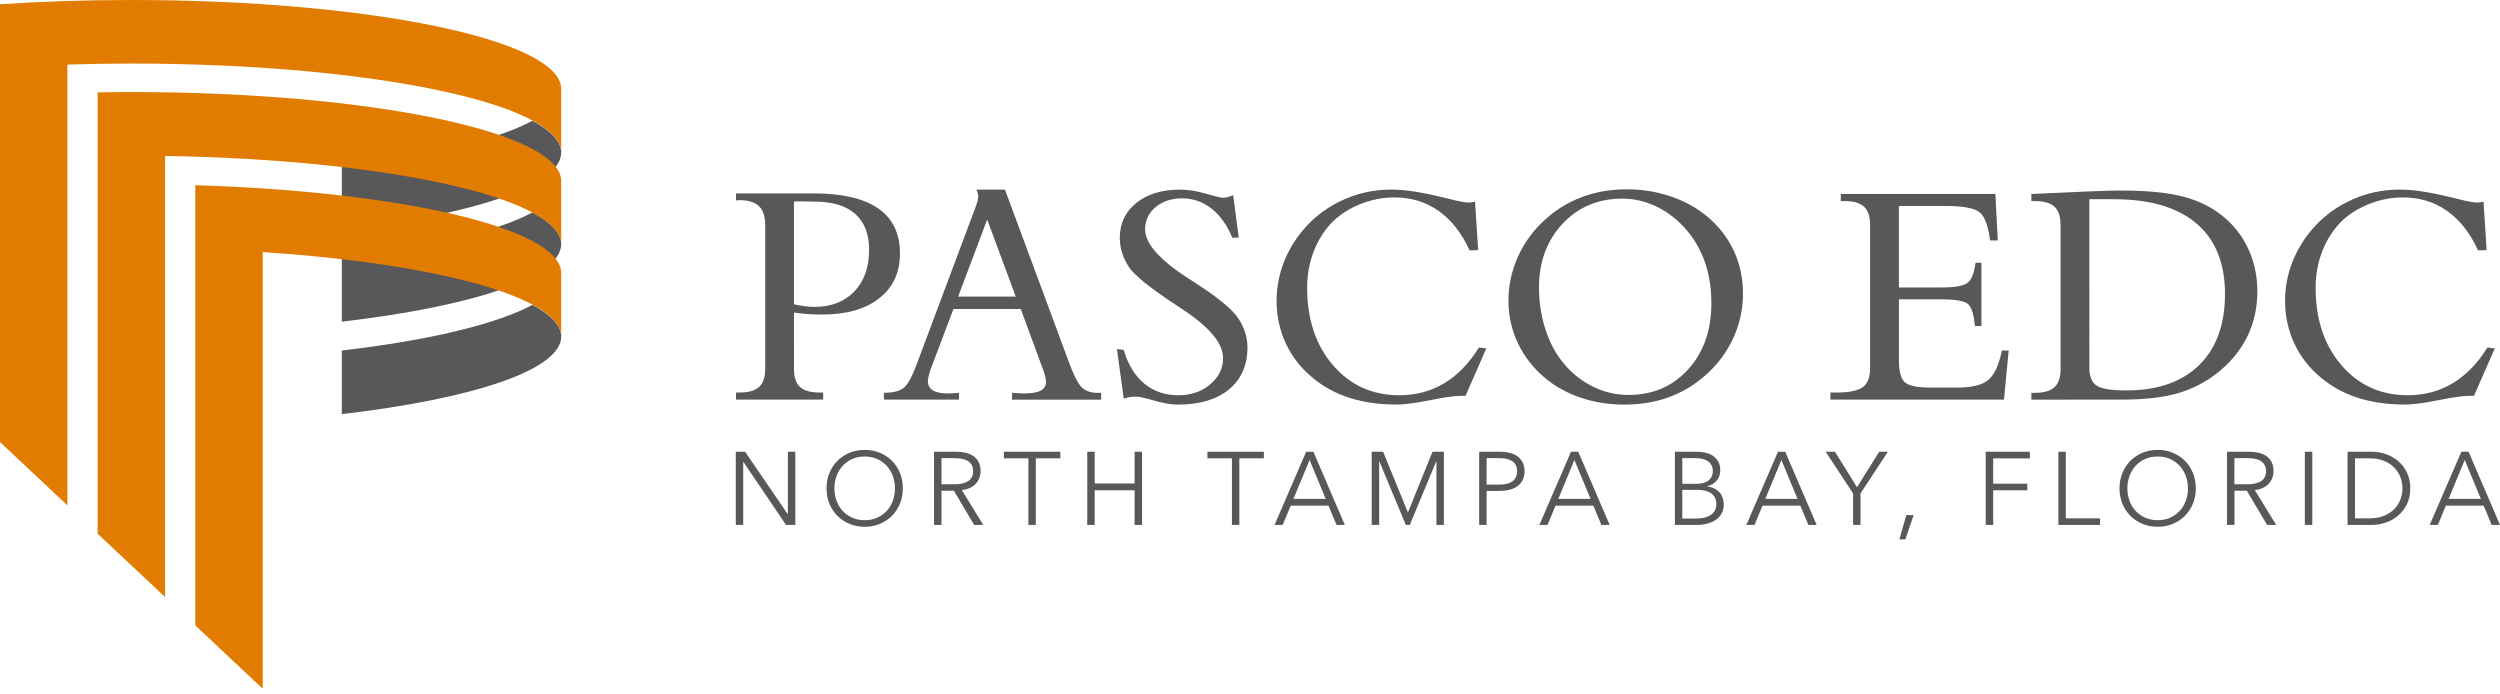 <?xml version="1.0" encoding="utf-8"?>
<!-- Generator: Adobe Illustrator 16.0.3, SVG Export Plug-In . SVG Version: 6.00 Build 0)  -->
<!DOCTYPE svg PUBLIC "-//W3C//DTD SVG 1.1//EN" "http://www.w3.org/Graphics/SVG/1.1/DTD/svg11.dtd">
<svg version="1.1" id="Layer_1" xmlns="http://www.w3.org/2000/svg" xmlns:xlink="http://www.w3.org/1999/xlink" x="0px" y="0px"
	 width="324px" height="90px" viewBox="0 0 324 90" enable-background="new 0 0 324 90" xml:space="preserve">
<g>
	<path fill="#58585B" d="M319.43,59.616l2.092,5.039h-4.182L319.43,59.616z M316.979,65.538h4.903l1.045,2.494H324l-4.073-9.488
		h-0.938l-4.101,9.488h1.059L316.979,65.538z M305.208,59.402h1.916c0.714,0,1.337,0.109,1.869,0.334
		c0.53,0.224,0.971,0.517,1.319,0.878c0.348,0.36,0.609,0.774,0.783,1.239c0.176,0.465,0.262,0.941,0.262,1.435
		s-0.086,0.969-0.262,1.435c-0.174,0.465-0.436,0.877-0.783,1.237c-0.35,0.363-0.789,0.656-1.319,0.879
		c-0.532,0.224-1.155,0.334-1.869,0.334h-1.916V59.402z M304.243,68.032h3.147c0.59,0,1.183-0.101,1.775-0.296
		c0.594-0.196,1.13-0.493,1.607-0.893c0.479-0.396,0.863-0.891,1.158-1.479s0.442-1.281,0.442-2.076c0-0.787-0.147-1.478-0.442-2.07
		s-0.681-1.09-1.158-1.487c-0.479-0.396-1.015-0.693-1.607-0.892s-1.186-0.295-1.775-0.295h-3.147V68.032z M299.673,58.543h-0.965
		v9.488h0.965V58.543z M289.583,59.375h1.715c0.358,0,0.685,0.031,0.979,0.094c0.293,0.063,0.543,0.16,0.75,0.293
		c0.205,0.135,0.365,0.312,0.48,0.523c0.116,0.215,0.176,0.479,0.176,0.791c0,0.563-0.211,0.984-0.631,1.266
		c-0.42,0.282-1.019,0.422-1.796,0.422h-1.675L289.583,59.375L289.583,59.375z M289.583,63.596h1.608l2.627,4.437h1.179
		l-2.774-4.519c0.35-0.035,0.67-0.115,0.967-0.24c0.295-0.125,0.549-0.293,0.764-0.504c0.214-0.209,0.383-0.455,0.509-0.742
		c0.125-0.284,0.188-0.604,0.188-0.95c0-0.466-0.08-0.857-0.241-1.181c-0.161-0.319-0.388-0.582-0.677-0.782
		c-0.291-0.201-0.635-0.349-1.031-0.437c-0.398-0.09-0.829-0.135-1.293-0.135h-2.787v9.488h0.964v-4.436H289.583z M283.29,64.874
		c-0.179,0.498-0.438,0.937-0.778,1.312c-0.339,0.373-0.752,0.674-1.238,0.896c-0.486,0.224-1.033,0.334-1.642,0.334
		s-1.155-0.11-1.642-0.334c-0.487-0.224-0.9-0.522-1.239-0.896c-0.34-0.375-0.599-0.813-0.776-1.312
		c-0.18-0.5-0.269-1.026-0.269-1.58c0-0.553,0.089-1.078,0.269-1.578c0.178-0.5,0.438-0.938,0.776-1.315
		c0.339-0.381,0.752-0.683,1.239-0.904c0.486-0.223,1.033-0.334,1.642-0.334s1.154,0.111,1.642,0.334
		c0.486,0.223,0.899,0.523,1.238,0.904c0.34,0.379,0.6,0.815,0.778,1.315c0.178,0.5,0.269,1.025,0.269,1.578
		C283.559,63.848,283.467,64.374,283.29,64.874 M284.201,61.292c-0.251-0.608-0.598-1.133-1.039-1.576
		c-0.441-0.44-0.965-0.786-1.566-1.036c-0.603-0.25-1.259-0.375-1.964-0.375c-0.706,0-1.36,0.125-1.963,0.375
		s-1.126,0.596-1.567,1.036c-0.441,0.443-0.789,0.968-1.039,1.576c-0.25,0.606-0.375,1.272-0.375,1.996
		c0,0.723,0.125,1.389,0.375,1.996c0.25,0.606,0.598,1.133,1.039,1.573c0.441,0.441,0.965,0.789,1.567,1.039
		s1.257,0.375,1.963,0.375c0.705,0,1.36-0.125,1.964-0.375c0.603-0.25,1.125-0.598,1.566-1.039c0.441-0.44,0.788-0.967,1.039-1.573
		c0.25-0.607,0.375-1.273,0.375-1.996C284.576,62.564,284.451,61.898,284.201,61.292 M267.732,58.543h-0.967v9.488h5.389v-0.859
		h-4.422V58.543z M258.318,63.542h4.42v-0.856h-4.42v-3.281h4.756v-0.859h-5.723v9.488h0.967V63.542z M248.01,66.758h-0.951
		l-0.897,3.148h0.764L248.01,66.758z M241.124,63.943l3.55-5.399h-1.125l-2.881,4.597l-2.854-4.597h-1.207l3.552,5.399v4.089h0.965
		V63.943z M230.869,59.616l2.09,5.039h-4.18L230.869,59.616z M228.417,65.538h4.903l1.046,2.494h1.071l-4.072-9.488h-0.938
		l-4.1,9.488h1.058L228.417,65.538z M218.025,63.489h1.97c0.776,0,1.377,0.151,1.802,0.463c0.424,0.307,0.637,0.772,0.637,1.397
		c0,0.33-0.07,0.615-0.215,0.853c-0.143,0.235-0.332,0.428-0.568,0.575c-0.236,0.146-0.515,0.255-0.83,0.32
		c-0.318,0.068-0.65,0.103-1,0.103h-1.795V63.489L218.025,63.489z M218.025,59.375h1.675c0.312,0,0.606,0.029,0.884,0.086
		c0.277,0.059,0.518,0.154,0.725,0.289c0.205,0.133,0.367,0.305,0.488,0.516c0.12,0.209,0.182,0.467,0.182,0.771
		c0,0.313-0.062,0.575-0.182,0.791c-0.121,0.215-0.279,0.387-0.477,0.516c-0.196,0.13-0.412,0.224-0.649,0.275
		s-0.471,0.08-0.703,0.08h-1.942V59.375L218.025,59.375z M217.059,68.032h2.81c0.544,0,1.034-0.064,1.471-0.189
		s0.806-0.301,1.109-0.526c0.304-0.229,0.536-0.506,0.702-0.832c0.164-0.326,0.248-0.687,0.248-1.078
		c0-0.697-0.203-1.248-0.608-1.654c-0.406-0.408-0.916-0.646-1.531-0.717v-0.027c0.511-0.117,0.921-0.361,1.226-0.73
		c0.307-0.37,0.459-0.807,0.459-1.307c0-0.473-0.092-0.867-0.274-1.18c-0.185-0.313-0.42-0.561-0.71-0.744
		c-0.291-0.182-0.619-0.311-0.984-0.387c-0.367-0.076-0.729-0.115-1.086-0.115h-2.828v9.487H217.059z M204.045,59.616l2.092,5.039
		h-4.182L204.045,59.616z M201.593,65.538h4.905l1.045,2.494h1.072l-4.074-9.488h-0.938l-4.101,9.488h1.06L201.593,65.538z
		 M192.665,59.375h1.635c0.732,0,1.302,0.135,1.708,0.408c0.407,0.271,0.61,0.703,0.61,1.293c0,0.563-0.196,0.992-0.589,1.287
		c-0.396,0.295-0.971,0.441-1.729,0.441h-1.635V59.375L192.665,59.375z M191.701,68.032h0.964v-4.41h1.688
		c0.481,0,0.922-0.054,1.318-0.16c0.398-0.106,0.737-0.267,1.02-0.476c0.281-0.211,0.5-0.475,0.656-0.791
		c0.156-0.317,0.234-0.69,0.234-1.118c0-0.429-0.076-0.802-0.229-1.119c-0.151-0.315-0.367-0.58-0.649-0.791
		c-0.281-0.209-0.618-0.365-1.011-0.469c-0.396-0.103-0.832-0.154-1.314-0.154H191.7L191.701,68.032L191.701,68.032z
		 M179.249,58.543h-1.474v9.488h0.965V59.79h0.027l3.43,8.242h0.509l3.43-8.242h0.027v8.242h0.965v-9.488h-1.474l-3.178,7.853
		h-0.013L179.249,58.543z M169.723,59.616l2.09,5.039h-4.182L169.723,59.616z M167.27,65.538h4.903l1.045,2.494h1.072l-4.073-9.488
		h-0.938l-4.1,9.488h1.059L167.27,65.538z M160.621,59.402h3.176v-0.858h-7.316v0.858h3.176v8.63h0.964V59.402z M140.908,68.032
		h0.965v-4.49h5.172v4.49h0.965v-9.488h-0.965v4.115h-5.172v-4.115h-0.965V68.032z M134.242,59.402h3.176v-0.858h-7.316v0.858h3.176
		v8.63h0.964V59.402z M122.017,59.375h1.715c0.357,0,0.683,0.031,0.978,0.094c0.295,0.063,0.545,0.16,0.751,0.293
		c0.205,0.135,0.366,0.312,0.482,0.523c0.116,0.215,0.174,0.479,0.174,0.791c0,0.563-0.21,0.984-0.63,1.266
		c-0.42,0.281-1.018,0.422-1.795,0.422h-1.675V59.375z M122.017,63.596h1.608l2.626,4.437h1.179l-2.773-4.519
		c0.348-0.035,0.67-0.115,0.964-0.24c0.295-0.125,0.55-0.293,0.764-0.504c0.214-0.209,0.384-0.455,0.509-0.742
		c0.125-0.284,0.188-0.604,0.188-0.95c0-0.466-0.081-0.857-0.241-1.181c-0.161-0.319-0.387-0.582-0.677-0.782
		c-0.29-0.201-0.634-0.349-1.032-0.437c-0.397-0.09-0.828-0.135-1.293-0.135h-2.787v9.488h0.965V63.596z M115.722,64.874
		c-0.179,0.498-0.438,0.937-0.777,1.312c-0.34,0.373-0.753,0.674-1.239,0.896c-0.487,0.224-1.035,0.334-1.642,0.334
		s-1.155-0.11-1.641-0.334c-0.487-0.224-0.9-0.522-1.24-0.896c-0.339-0.375-0.598-0.813-0.777-1.312
		c-0.179-0.5-0.268-1.026-0.268-1.58c0-0.553,0.089-1.078,0.268-1.578c0.179-0.5,0.438-0.938,0.777-1.315
		c0.34-0.381,0.753-0.683,1.24-0.904c0.486-0.223,1.034-0.334,1.641-0.334s1.155,0.111,1.642,0.334
		c0.486,0.223,0.899,0.523,1.239,0.904c0.339,0.379,0.598,0.815,0.777,1.315c0.179,0.5,0.268,1.025,0.268,1.578
		C115.99,63.848,115.9,64.374,115.722,64.874 M116.632,61.292c-0.25-0.608-0.596-1.133-1.038-1.576
		c-0.442-0.44-0.965-0.786-1.568-1.036s-1.257-0.375-1.963-0.375s-1.36,0.125-1.963,0.375s-1.125,0.596-1.568,1.036
		c-0.442,0.443-0.788,0.968-1.038,1.576c-0.25,0.606-0.375,1.272-0.375,1.996c0,0.723,0.125,1.389,0.375,1.996
		c0.25,0.606,0.596,1.133,1.038,1.573c0.443,0.441,0.965,0.789,1.568,1.039s1.257,0.375,1.963,0.375s1.36-0.125,1.963-0.375
		s1.126-0.598,1.568-1.039c0.442-0.44,0.788-0.967,1.038-1.573c0.25-0.607,0.375-1.273,0.375-1.996
		C117.007,62.564,116.882,61.898,116.632,61.292 M96.563,58.543h-1.206v9.488h0.965v-8.16h0.027l5.52,8.16h1.206v-9.488h-0.965v8.08
		h-0.027L96.563,58.543z"/>
	<path fill="#58585B" d="M322.271,32.416l-0.408-6.283c-0.145,0.039-0.287,0.067-0.43,0.088c-0.145,0.019-0.287,0.029-0.431,0.029
		c-0.272,0-0.683-0.059-1.229-0.177c-0.194-0.039-0.344-0.07-0.448-0.097c-2.12-0.533-3.788-0.901-5.005-1.102
		c-1.217-0.202-2.318-0.304-3.307-0.304c-2.381,0-4.619,0.518-6.713,1.552c-2.095,1.033-3.838,2.475-5.229,4.321
		c-0.963,1.275-1.691,2.638-2.186,4.088c-0.494,1.45-0.742,2.931-0.742,4.438c0,1.99,0.402,3.847,1.211,5.57
		c0.807,1.724,1.977,3.21,3.512,4.458c1.379,1.145,2.966,2.004,4.761,2.574c1.795,0.572,3.806,0.859,6.028,0.859
		c1.055,0,2.511-0.189,4.371-0.566s3.227-0.564,4.098-0.564h0.507l2.692-6.146l-0.955-0.117c-1.262,2.042-2.758,3.583-4.488,4.625
		c-1.729,1.039-3.675,1.562-5.834,1.562c-3.499,0-6.363-1.3-8.595-3.894c-2.23-2.596-3.347-5.942-3.347-10.039
		c0-1.679,0.291-3.26,0.869-4.742c0.578-1.483,1.396-2.757,2.447-3.824c0.989-0.962,2.198-1.727,3.63-2.293
		c1.431-0.565,2.882-0.848,4.351-0.848c2.16,0,4.065,0.579,5.718,1.735c1.651,1.158,2.997,2.868,4.038,5.132L322.271,32.416z
		 M273.958,25.82c4.685,0,8.253,1.05,10.712,3.151c2.458,2.101,3.688,5.141,3.688,9.122c0,3.967-1.118,7.043-3.355,9.229
		c-2.236,2.186-5.386,3.277-9.443,3.277c-1.951,0-3.235-0.211-3.854-0.636c-0.618-0.422-0.926-1.198-0.926-2.33V25.82H273.958z
		 M274.895,51.792c2.926,0,5.323-0.262,7.189-0.781c1.866-0.521,3.566-1.366,5.104-2.536c1.769-1.365,3.104-2.949,4.01-4.75
		c0.902-1.802,1.355-3.789,1.355-5.961c0-2.133-0.453-4.094-1.355-5.883c-0.905-1.788-2.189-3.262-3.854-4.419
		c-1.393-0.977-3.052-1.682-4.976-2.117c-1.926-0.437-4.475-0.654-7.648-0.654c-0.74,0-1.986,0.036-3.736,0.107
		c-1.75,0.071-4.321,0.186-7.717,0.342v0.917h0.43c1.183,0,2.039,0.244,2.565,0.731c0.526,0.487,0.79,1.284,0.79,2.391v18.615
		c0,1.105-0.264,1.9-0.79,2.389s-1.384,0.732-2.565,0.732h-0.43v0.879L274.895,51.792L274.895,51.792z M259.718,51.792l0.604-6.361
		h-0.879c-0.377,1.859-0.959,3.125-1.745,3.795c-0.787,0.67-2.124,1.004-4.011,1.004h-3.531c-1.665,0-2.758-0.228-3.277-0.683
		s-0.779-1.397-0.779-2.83v-7.921h5.502c1.924,0,3.099,0.224,3.521,0.673c0.422,0.449,0.698,1.376,0.829,2.781h0.839v-8.195h-0.761
		c-0.156,1.248-0.475,2.094-0.956,2.536c-0.479,0.442-1.64,0.664-3.474,0.664h-5.502V26.698h6.106c2.289,0,3.756,0.286,4.399,0.858
		c0.645,0.573,1.084,1.776,1.316,3.61h0.995l-0.312-6.029h-20.039v0.917h0.449c1.184,0,2.039,0.244,2.564,0.731
		c0.527,0.487,0.79,1.284,0.79,2.391v18.498c0,1.195-0.313,2.027-0.945,2.496s-1.767,0.703-3.405,0.703h-0.8v0.918L259.718,51.792
		L259.718,51.792z M206.154,49.958c-1.555-0.819-2.871-1.965-3.951-3.437c-0.857-1.157-1.532-2.548-2.02-4.174
		c-0.488-1.626-0.731-3.311-0.731-5.053c0-3.356,1.019-6.12,3.054-8.293s4.614-3.259,7.736-3.259c1.678,0,3.283,0.406,4.818,1.22
		c1.535,0.813,2.869,1.961,4,3.443c0.91,1.21,1.594,2.557,2.049,4.039c0.455,1.483,0.684,3.097,0.684,4.839
		c0,3.525-1.005,6.391-3.016,8.596c-2.01,2.203-4.588,3.307-7.735,3.307C209.337,51.186,207.708,50.775,206.154,49.958
		 M216.262,51.486c1.735-0.629,3.325-1.581,4.771-2.856c1.562-1.379,2.761-2.983,3.6-4.82c0.841-1.834,1.259-3.759,1.259-5.775
		c0-1.989-0.402-3.847-1.209-5.569c-0.808-1.725-1.972-3.21-3.492-4.459c-1.366-1.118-2.94-1.978-4.724-2.575
		c-1.78-0.599-3.661-0.898-5.639-0.898c-2.081,0-4.013,0.332-5.795,0.995c-1.782,0.664-3.375,1.64-4.78,2.927
		c-1.521,1.366-2.695,2.967-3.521,4.801s-1.238,3.739-1.238,5.717c0,1.951,0.41,3.788,1.229,5.512
		c0.819,1.724,1.997,3.23,3.531,4.517c1.327,1.104,2.871,1.953,4.635,2.547c1.762,0.593,3.639,0.888,5.629,0.888
		C212.609,52.434,214.525,52.118,216.262,51.486 M191.572,32.416l-0.41-6.283c-0.143,0.039-0.286,0.067-0.43,0.088
		c-0.144,0.019-0.285,0.029-0.428,0.029c-0.273,0-0.685-0.059-1.229-0.177c-0.195-0.039-0.345-0.07-0.449-0.097
		c-2.12-0.533-3.789-0.901-5.005-1.102c-1.217-0.202-2.318-0.304-3.307-0.304c-2.381,0-4.619,0.518-6.713,1.552
		c-2.095,1.033-3.836,2.475-5.229,4.321c-0.963,1.275-1.691,2.638-2.186,4.088c-0.494,1.45-0.742,2.931-0.742,4.438
		c0,1.99,0.404,3.847,1.211,5.57c0.807,1.724,1.977,3.21,3.512,4.458c1.379,1.145,2.967,2.004,4.762,2.574
		c1.795,0.572,3.805,0.859,6.028,0.859c1.054,0,2.511-0.189,4.37-0.566s3.227-0.564,4.099-0.564h0.507l2.692-6.146l-0.956-0.117
		c-1.262,2.042-2.758,3.583-4.486,4.625c-1.73,1.039-3.677,1.562-5.834,1.562c-3.5,0-6.365-1.3-8.596-3.894
		c-2.23-2.596-3.348-5.942-3.348-10.039c0-1.679,0.289-3.26,0.869-4.742c0.578-1.483,1.395-2.757,2.449-3.824
		c0.987-0.962,2.196-1.727,3.629-2.293c1.431-0.565,2.881-0.848,4.351-0.848c2.159,0,4.065,0.579,5.717,1.735
		c1.651,1.158,2.998,2.868,4.039,5.132L191.572,32.416z M146.395,51.469c0.26-0.047,0.54-0.068,0.839-0.068
		c0.39,0,1.177,0.173,2.361,0.519c1.183,0.345,2.198,0.517,3.044,0.517c2.835,0,5.05-0.656,6.643-1.972
		c1.594-1.313,2.391-3.135,2.391-5.462c0-0.82-0.163-1.631-0.488-2.43c-0.325-0.8-0.781-1.513-1.366-2.137
		c-0.989-1.054-2.68-2.348-5.073-3.883c-0.247-0.156-0.429-0.273-0.546-0.352l-0.137-0.077c-3.772-2.445-5.658-4.572-5.658-6.381
		c0-1.171,0.452-2.137,1.356-2.897c0.904-0.761,2.052-1.142,3.444-1.142c1.404,0,2.673,0.442,3.804,1.327
		c1.132,0.885,2.03,2.146,2.693,3.785l0.839-0.039l-0.722-5.482c-0.247,0.104-0.481,0.185-0.702,0.243
		c-0.222,0.059-0.436,0.089-0.644,0.089c-0.248,0-0.976-0.177-2.186-0.527c-1.209-0.351-2.321-0.527-3.336-0.527
		c-2.355,0-4.247,0.573-5.678,1.718s-2.146,2.653-2.146,4.526c0,0.663,0.094,1.301,0.283,1.912c0.188,0.611,0.478,1.223,0.868,1.834
		c0.624,1.015,2.634,2.647,6.029,4.897l0.273,0.176c0.143,0.091,0.358,0.233,0.644,0.429c3.525,2.316,5.288,4.429,5.288,6.34
		c0,1.326-0.556,2.462-1.669,3.404c-1.112,0.945-2.487,1.416-4.126,1.416c-1.73,0-3.203-0.504-4.42-1.512
		c-1.216-1.01-2.104-2.463-2.663-4.361l-0.878-0.117l0.878,6.417C145.881,51.575,146.135,51.514,146.395,51.469 M124.29,51.792
		v-0.879h-0.117c-0.611,0.053-1.034,0.078-1.268,0.078c-0.911,0-1.581-0.134-2.01-0.4c-0.429-0.268-0.644-0.68-0.644-1.237
		c0.013-0.17,0.049-0.381,0.108-0.636c0.058-0.254,0.146-0.549,0.263-0.889l2.946-7.784h8.722l2.868,7.784
		c0.13,0.364,0.231,0.688,0.303,0.978c0.071,0.286,0.107,0.493,0.107,0.625c0,0.545-0.228,0.942-0.683,1.188
		c-0.456,0.246-1.19,0.371-2.205,0.371c-0.26,0-0.722-0.025-1.385-0.078h-0.117l-0.039,0.879h11.57v-0.879h-0.429
		c-0.846,0-1.509-0.209-1.99-0.625c-0.482-0.416-1.015-1.392-1.6-2.927l-8.449-22.791h-3.707c0.078,0.156,0.137,0.313,0.176,0.469
		c0.039,0.155,0.058,0.293,0.058,0.409c0,0.208-0.036,0.446-0.107,0.712c-0.072,0.268-0.179,0.576-0.322,0.928l-7.668,20.468
		c-0.586,1.521-1.145,2.457-1.678,2.81c-0.534,0.352-1.346,0.532-2.439,0.547v0.879H124.29z M127.939,28.454l3.707,9.99h-7.473
		L127.939,28.454z M102.898,40.513c0.676,0.091,1.314,0.156,1.912,0.195c0.598,0.038,1.158,0.059,1.678,0.059
		c3.187,0,5.675-0.703,7.463-2.108c1.789-1.403,2.683-3.342,2.683-5.813c0-2.588-0.94-4.533-2.819-5.834
		c-1.88-1.301-4.68-1.951-8.4-1.951H95.386v0.878c0.013,0.013,0.029,0.023,0.049,0.029c0.019,0.007,0.055,0.01,0.107,0.01
		c0.039,0,0.088-0.006,0.146-0.02c0.059-0.013,0.101-0.02,0.127-0.02c1.158,0,2.007,0.26,2.547,0.78
		c0.539,0.521,0.809,1.34,0.809,2.459v18.615c0,1.092-0.263,1.879-0.79,2.358c-0.527,0.482-1.382,0.724-2.566,0.724h-0.429v0.918
		h11.297v-0.918h-0.429c-1.197,0-2.055-0.24-2.576-0.724c-0.52-0.479-0.78-1.268-0.78-2.358V40.513z M102.898,26.133
		c0.13-0.014,0.266-0.023,0.41-0.029c0.143-0.007,0.351-0.01,0.624-0.01c0.247,0,0.556,0.007,0.927,0.019
		c0.371,0.015,0.621,0.021,0.751,0.021c2.289,0,4.032,0.529,5.229,1.59c1.197,1.061,1.795,2.612,1.795,4.654
		c0,2.263-0.637,4.061-1.912,5.395c-1.275,1.333-3.005,2-5.19,2c-0.39,0-0.803-0.03-1.239-0.088
		c-0.436-0.059-0.901-0.14-1.395-0.244V26.133z"/>
	<path fill="#58585B" d="M72.731,19.765c0-1.453-1.354-2.839-3.725-4.118c-4.667,2.52-13.484,4.61-24.707,5.923v8.241
		C61.258,27.834,72.731,24.079,72.731,19.765"/>
	<path fill="#58585B" d="M72.731,31.642c0-1.453-1.354-2.838-3.725-4.118c-4.667,2.521-13.485,4.611-24.707,5.924v8.24
		C61.258,39.712,72.731,35.957,72.731,31.642"/>
	<path fill="#58585B" d="M72.731,43.624c0-1.453-1.354-2.838-3.725-4.118c-4.667,2.52-13.485,4.611-24.707,5.922v8.242
		C61.258,51.693,72.731,47.938,72.731,43.624"/>
	<path fill="#E27C00" d="M72.731,31.694v-8.236c0-6.367-24.94-11.529-55.705-11.529c-1.475,0-2.923,0.023-4.369,0.047v57.197
		l8.739,8.205V20.212C50.112,20.674,72.731,25.632,72.731,31.694"/>
	<path fill="#E27C00" d="M72.731,43.624v-8.236c0-5.783-20.594-10.557-47.417-11.387v57.056l8.739,8.207V32.668
		C56.475,34.156,72.731,38.489,72.731,43.624"/>
	<path fill="#E27C00" d="M72.731,19.765v-8.236C72.731,5.161,47.791,0,17.026,0C11.085,0,5.369,0.196,0,0.553v56.733l8.738,8.207
		V8.372c2.707-0.085,5.467-0.136,8.288-0.136C47.791,8.236,72.731,13.397,72.731,19.765"/>
</g>
</svg>
